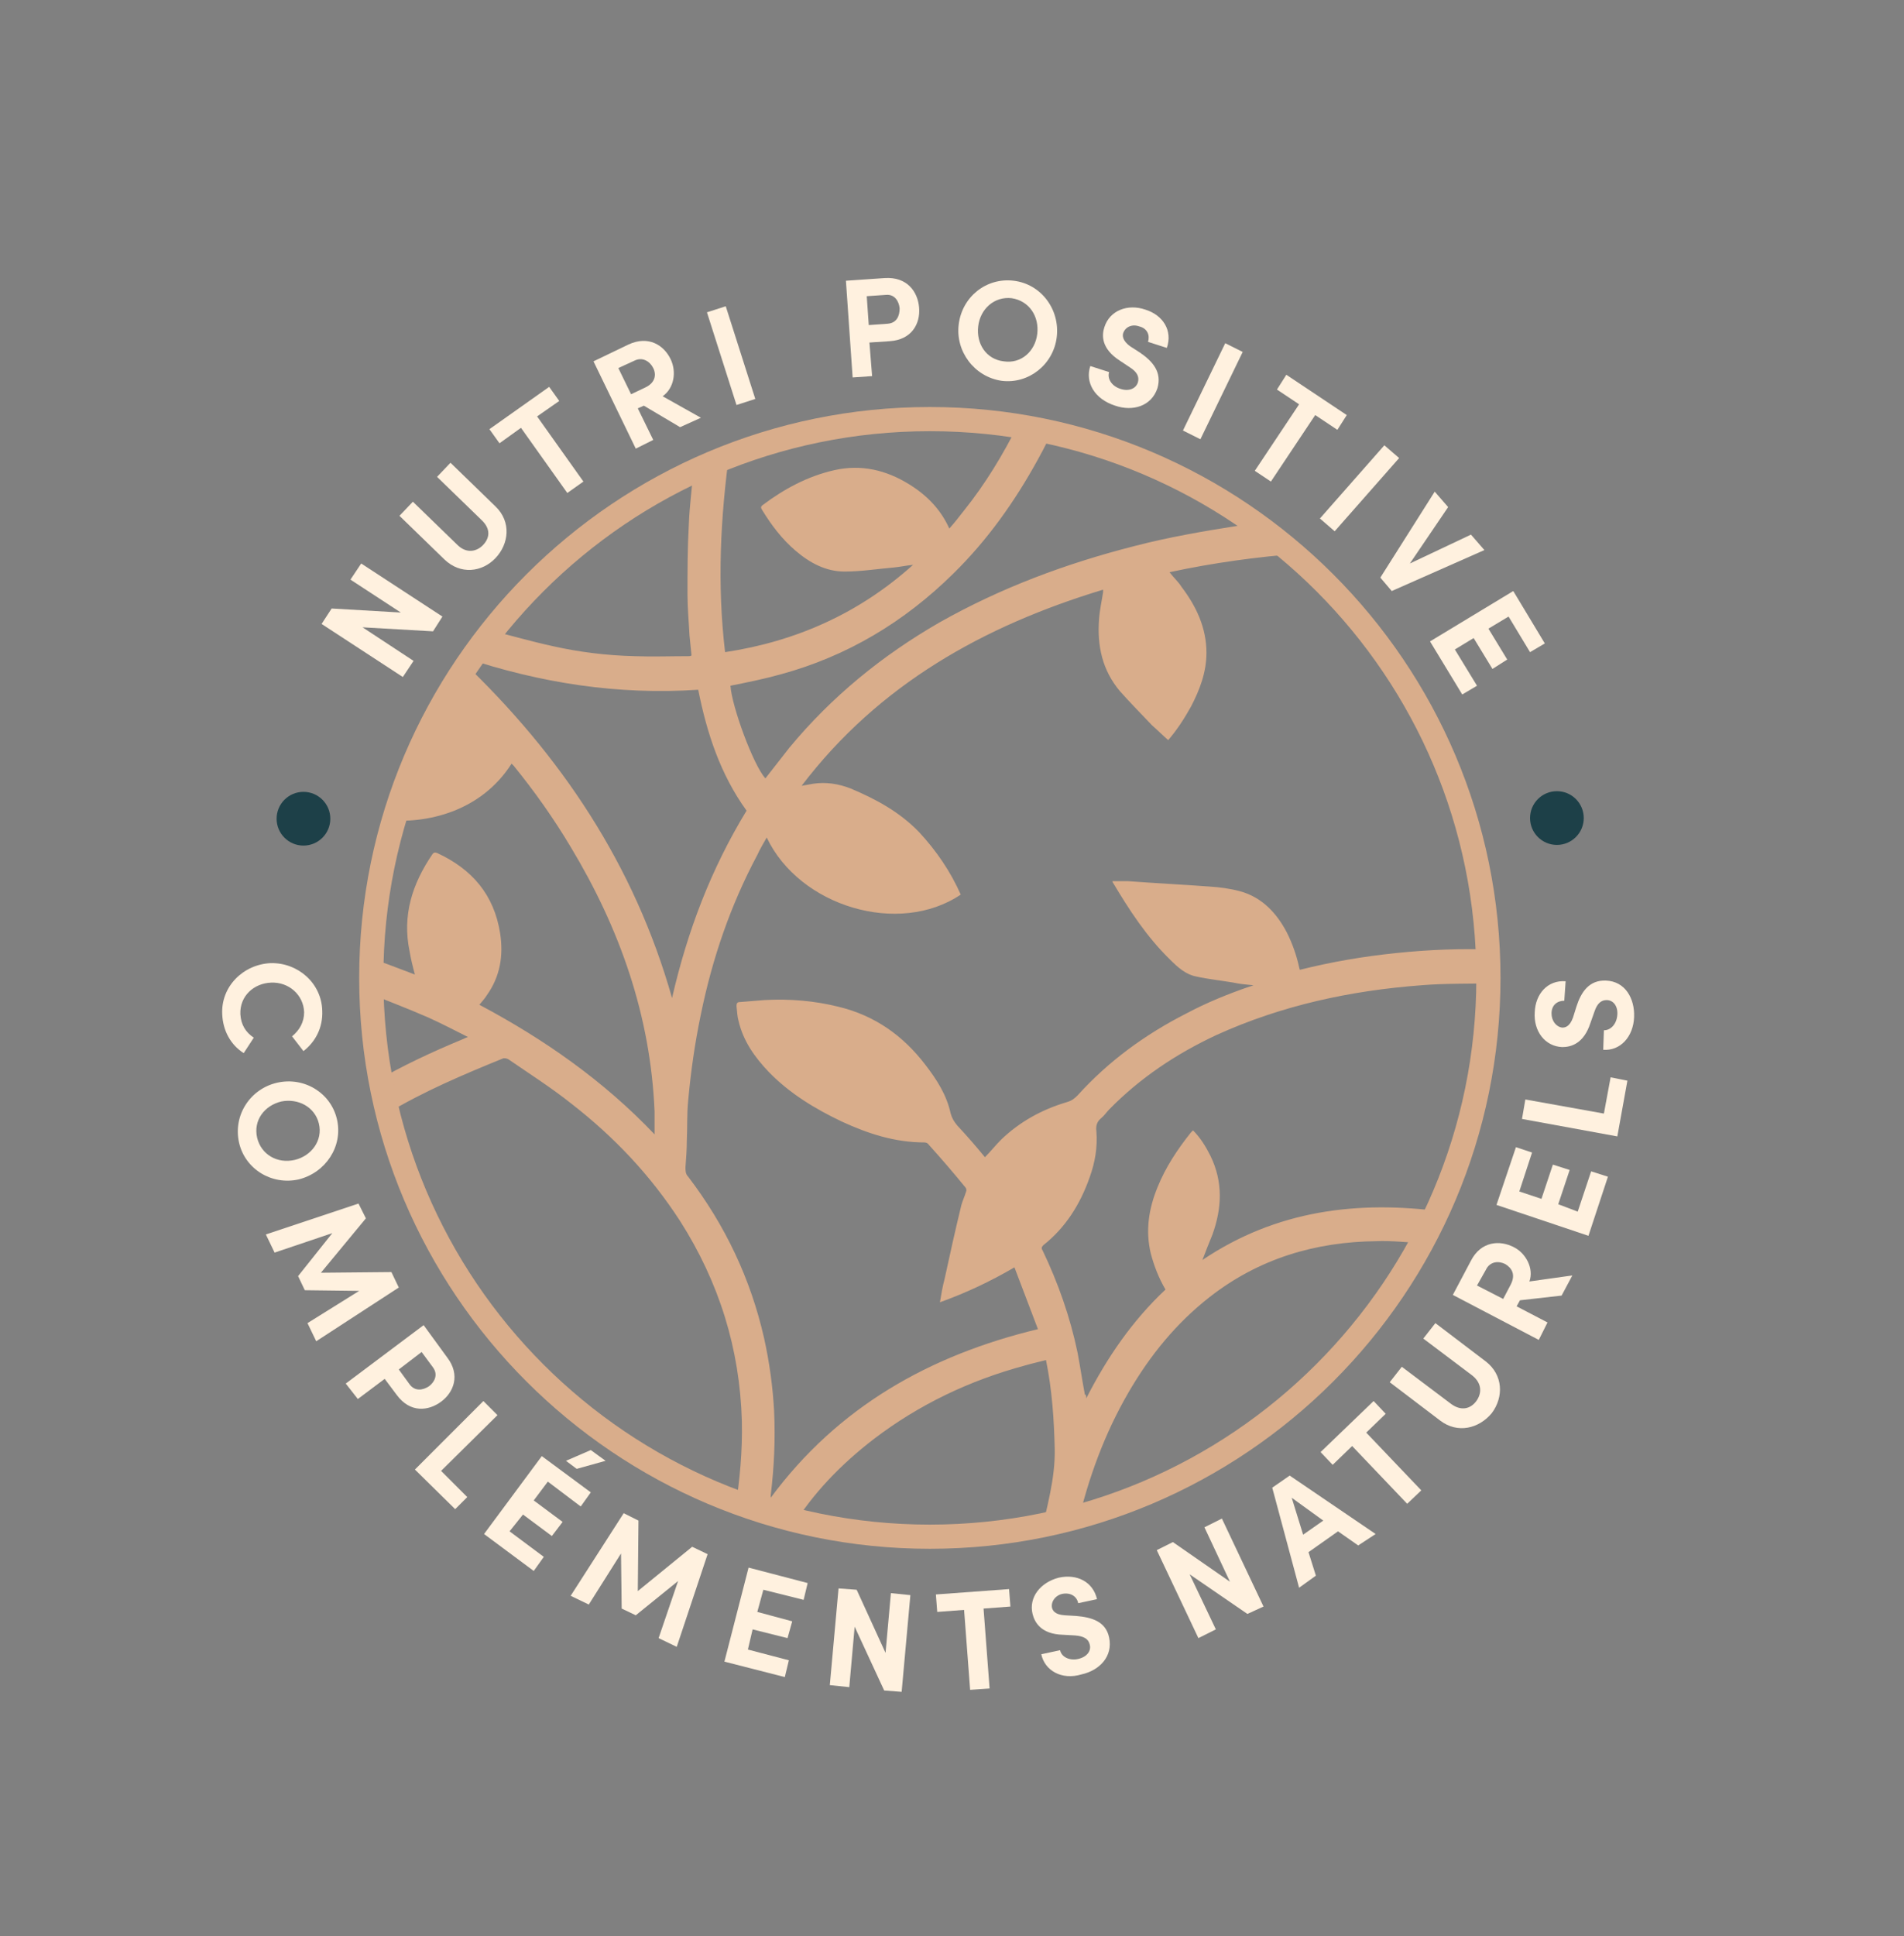 <?xml version="1.0" encoding="utf-8"?>
<!-- Generator: Adobe Illustrator 25.2.0, SVG Export Plug-In . SVG Version: 6.00 Build 0)  -->
<svg version="1.1" id="Calque_1" xmlns="http://www.w3.org/2000/svg" xmlns:xlink="http://www.w3.org/1999/xlink" x="0px" y="0px"
	 viewBox="0 0 283.6 288.3" style="enable-background:new 0 0 283.6 288.3;" xml:space="preserve">
<rect x="0" y="0" width="283.6" height="288.3" fill="#808080" stroke="none"/>
<style type="text/css">
	.st0{fill:#FFF1DF;}
	.st1{fill:#1D4048;}
	.st2{fill:#D9AD8B;}
</style>
<g>
	<path class="st0" d="M52.2,86.3l1.6-2.4l12.1,7.9L64.5,94L54,93.4l7.6,5l-1.6,2.4l-12.1-7.9l1.5-2.3l10.3,0.6L52.2,86.3z"/>
	<path class="st0" d="M66.2,83.3l-6.7-6.5l2-2.1l6.6,6.4c1.4,1.4,2.9,1,3.8,0.1c1-1,1.3-2.4-0.2-3.8l-6.6-6.4l2-2.1l6.7,6.5
		c2.4,2.3,2,5.6,0,7.7C71.8,85.2,68.6,85.6,66.2,83.3z"/>
	<path class="st0" d="M81.8,57.6l1.5,2.1L80,62l6.9,9.7l-2.4,1.7l-6.9-9.7L74.4,66l-1.5-2.1L81.8,57.6z"/>
	<path class="st0" d="M101.3,63.6l-5.4-3.2L95,60.8l2.3,4.7l-2.6,1.3l-6.3-13l5.2-2.5c3-1.4,5.3,0.1,6.3,2.2
		c0.9,1.9,0.5,4.3-1.2,5.5l5.7,3.2L101.3,63.6z M92.1,54.8l1.9,3.9l2.1-1c1.5-0.7,1.7-1.9,1.2-2.9c-0.5-1-1.6-1.7-2.8-1.1L92.1,54.8
		z"/>
	<path class="st0" d="M109.7,60.3l-4.4-13.8l2.8-0.9l4.4,13.8L109.7,60.3z"/>
	<path class="st0" d="M131.8,41.4c3.3-0.2,4.9,2,5.1,4.4c0.2,2.4-1.1,4.8-4.4,5l-3,0.2l0.4,5l-2.9,0.2l-1-14.4L131.8,41.4z
		 M132.2,48.2c1.4-0.1,1.8-1.2,1.8-2.3c-0.1-1-0.7-2.1-2-2l-2.9,0.2l0.3,4.3L132.2,48.2z"/>
	<path class="st0" d="M142.8,48.3c0.5-4.1,4.1-7,8.2-6.5c4.1,0.5,6.9,4.3,6.4,8.4c-0.5,4.1-4.2,7-8.2,6.5
		C145.1,56.1,142.3,52.3,142.8,48.3z M154.5,49.7c0.3-2.6-1.2-4.9-3.8-5.3c-2.6-0.3-4.7,1.6-5,4.2c-0.3,2.6,1.2,4.9,3.8,5.2
		C152.1,54.2,154.2,52.3,154.5,49.7z"/>
	<path class="st0" d="M162.4,54.5l2.8,0.9c-0.3,1,0.4,2.1,1.7,2.5c1.2,0.4,2.3,0,2.6-1c0.2-0.8-0.1-1.5-1.2-2.2l-1.5-1
		c-2.8-1.8-2.7-3.8-2.3-5c0.8-2.5,3.5-3.5,6.1-2.6c2.6,0.8,4.1,3.1,3.2,5.7l-2.8-0.9c0.3-1-0.1-2-1.3-2.3c-1.1-0.4-2.1,0.1-2.4,1
		c-0.1,0.3-0.2,1.1,1.1,2l1.4,0.9c1.9,1.3,3.3,2.9,2.6,5.3c-0.9,2.7-3.7,3.5-6.3,2.6C163,59.4,161.6,56.9,162.4,54.5z"/>
	<path class="st0" d="M176.2,64.1l6.3-13l2.6,1.3l-6.3,13L176.2,64.1z"/>
	<path class="st0" d="M200.6,61.8l-1.4,2.2l-3.3-2.2l-6.6,9.9l-2.4-1.6l6.6-9.9l-3.3-2.2l1.4-2.2L200.6,61.8z"/>
	<path class="st0" d="M196.6,77.2l9.6-10.9l2.2,1.9l-9.6,10.9L196.6,77.2z"/>
	<path class="st0" d="M219.1,79.6l2,2.3L207.3,88l-1.7-2l8.1-12.8l2,2.3l-5.7,8.4L219.1,79.6z"/>
	<path class="st0" d="M216.7,96.7l3.3,5.4l-2.2,1.3l-4.8-7.9l12.4-7.5l4.7,7.8l-2.2,1.3l-3.2-5.3l-3,1.8l2.8,4.6l-2.2,1.4l-2.8-4.6
		L216.7,96.7z"/>
</g>
<g>
	<path class="st0" d="M40.3,143.4c4.1-0.1,7.6,3,7.7,7.1c0.1,2.5-1,4.6-2.8,6l-1.7-2.2c1.1-0.9,1.8-2.1,1.8-3.6
		c-0.1-2.6-2.3-4.5-4.9-4.4c-2.6,0.1-4.7,2-4.6,4.7c0.1,1.6,0.8,2.7,2,3.5l-1.5,2.3c-1.9-1.2-3.1-3.3-3.2-5.8
		C32.9,146.9,36.2,143.6,40.3,143.4z"/>
	<path class="st0" d="M41.3,161.2c4-0.9,8,1.5,8.9,5.5c0.9,4-1.7,7.9-5.7,8.9c-4,0.9-8-1.5-8.9-5.5C34.7,166,37.3,162.1,41.3,161.2z
		 M43.9,172.7c2.5-0.6,4.2-2.9,3.6-5.4c-0.6-2.5-3.1-3.8-5.6-3.3c-2.5,0.6-4.2,2.8-3.6,5.4C38.9,171.9,41.3,173.3,43.9,172.7z"/>
	<path class="st0" d="M47.1,199.7l-1.3-2.7l7.7-4.8l-8.1-0.1l-1-2.1l5.1-6.4l-8.6,2.9l-1.3-2.7l13.8-4.6l1.1,2.2l-6.7,8.1l10.5-0.1
		l1.1,2.3L47.1,199.7z"/>
	<path class="st0" d="M66.6,202.1c2,2.6,1,5.2-0.9,6.6s-4.6,1.7-6.6-1l-1.8-2.4l-4,3l-1.8-2.3l11.6-8.7L66.6,202.1z M61,206.1
		c0.8,1.1,2,0.9,2.9,0.3c0.8-0.6,1.4-1.7,0.6-2.8l-1.7-2.3l-3.4,2.6L61,206.1z"/>
	<path class="st0" d="M65.7,219l3.9,3.9l-1.8,1.8l-6-5.9L72,208.6l2.1,2.1L65.7,219z"/>
	<path class="st0" d="M75.9,228l5.1,3.8l-1.5,2.1l-7.4-5.5l8.6-11.6l7.3,5.4l-1.5,2.1l-4.9-3.7l-2.1,2.8l4.3,3.2l-1.6,2.1l-4.3-3.2
		L75.9,228z M90.2,217.5l-4.3,1.2l-1.6-1.2l3.7-1.6L90.2,217.5z"/>
	<path class="st0" d="M100.8,245.2l-2.7-1.3l2.9-8.5l-6.3,5.1l-2.1-1l-0.1-8.2l-4.8,7.6l-2.7-1.3l7.9-12.3l2.2,1.1l-0.1,10.5
		l8.1-6.6l2.3,1.1L100.8,245.2z"/>
	<path class="st0" d="M111.4,245.6l6.1,1.6l-0.6,2.5l-9-2.3l3.6-14l8.8,2.3l-0.6,2.5l-6-1.5l-0.9,3.3l5.2,1.4l-0.7,2.5l-5.2-1.3
		L111.4,245.6z"/>
	<path class="st0" d="M132.7,237.2l2.9,0.3l-1.3,14.4l-2.6-0.2l-4.4-9.5l-0.8,9l-2.9-0.3l1.3-14.4l2.7,0.2l4.3,9.4L132.7,237.2z"/>
	<path class="st0" d="M150.3,236.6l0.2,2.6l-4,0.3l0.9,11.9l-2.9,0.2l-0.9-11.9l-4,0.3l-0.2-2.6L150.3,236.6z"/>
	<path class="st0" d="M155.1,246.3l2.8-0.6c0.2,1,1.4,1.6,2.7,1.3c1.3-0.3,2-1.2,1.7-2.2c-0.2-0.8-0.9-1.2-2.2-1.3l-1.8-0.1
		c-3.3-0.1-4.2-1.9-4.5-3.1c-0.6-2.5,1.2-4.7,3.9-5.4c2.7-0.6,5.1,0.6,5.7,3.2l-2.8,0.6c-0.2-1-1.1-1.6-2.3-1.4
		c-1.1,0.2-1.8,1.2-1.6,2.1c0.1,0.3,0.3,1,1.9,1.1l1.7,0.1c2.3,0.2,4.4,0.8,4.9,3.2c0.6,2.8-1.4,4.9-4.1,5.5
		C158.1,250.2,155.6,248.7,155.1,246.3z"/>
	<path class="st0" d="M179.4,227.4l2.6-1.3l6.2,13.1l-2.4,1.1l-8.6-5.9l3.9,8.2l-2.6,1.3l-6.2-13.1l2.4-1.2l8.5,5.9L179.4,227.4z"/>
	<path class="st0" d="M202.3,230.1l-3-2.1l-4.4,3.1l1.1,3.5l-2.5,1.8l-4-14.9l2.6-1.8l12.8,8.7L202.3,230.1z M194.1,228.5l3-2.1
		l-4.7-3.4L194.1,228.5z"/>
	<path class="st0" d="M204.6,208.6l1.8,1.9l-2.9,2.8l8.2,8.6l-2.1,2l-8.2-8.6l-2.9,2.8l-1.8-1.9L204.6,208.6z"/>
	<path class="st0" d="M214.5,211.5l-7.5-5.7l1.8-2.3l7.3,5.5c1.6,1.2,3,0.7,3.8-0.4c0.8-1.1,0.9-2.6-0.6-3.8l-7.3-5.5l1.8-2.3
		l7.5,5.7c2.6,2,2.7,5.3,0.9,7.7C220.3,212.7,217.1,213.5,214.5,211.5z"/>
	<path class="st0" d="M232.6,192.9l-6.2,0.7l-0.5,0.9l4.6,2.4l-1.3,2.6l-12.8-6.7l2.7-5.1c1.5-2.9,4.3-3.1,6.4-2
		c1.8,0.9,3,3.2,2.3,5.1l6.4-0.9L232.6,192.9z M220,191.4l3.9,2l1.1-2.1c0.8-1.5,0.2-2.5-0.8-3.1c-1-0.5-2.3-0.4-2.9,0.9L220,191.4z
		"/>
	<path class="st0" d="M235,180.4l2-6l2.5,0.8l-2.9,8.8l-13.7-4.6l2.9-8.6l2.4,0.8l-1.9,5.8l3.3,1.1l1.7-5.1l2.5,0.8l-1.7,5.1
		L235,180.4z"/>
	<path class="st0" d="M238.9,165.8l1-5.4l2.5,0.5l-1.5,8.3l-14.2-2.6l0.5-2.9L238.9,165.8z"/>
	<path class="st0" d="M238.8,156.3l0.1-2.9c1,0,1.9-0.9,2-2.3c0.1-1.3-0.6-2.2-1.6-2.2c-0.8,0-1.4,0.5-1.8,1.7l-0.6,1.7
		c-1,3.1-2.9,3.6-4.2,3.6c-2.6-0.1-4.3-2.4-4.1-5.2c0.1-2.7,1.9-4.8,4.6-4.6L233,149c-1,0-1.9,0.6-1.9,1.9c0,1.1,0.7,2,1.6,2.1
		c0.4,0,1.1-0.1,1.6-1.5l0.5-1.6c0.7-2.2,1.9-4,4.4-3.9c2.9,0.1,4.3,2.7,4.2,5.4C243.3,154.4,241.3,156.5,238.8,156.3z"/>
</g>
<circle class="st1" cx="231.9" cy="121.8" r="4"/>
<circle class="st1" cx="45.2" cy="121.9" r="4"/>
<g>
	<path class="st2" d="M161.8,208.2c3.1-6.1,6.9-11.6,11.8-16.2c-1-1.7-1.7-3.5-2.2-5.4c-0.8-3.4-0.3-6.6,1-9.8c1.2-3,3-5.7,5-8.2
		c0.1-0.1,0.2-0.2,0.3-0.3c1.1,1.1,1.9,2.4,2.6,3.8c1.9,3.9,1.7,7.8,0.3,11.7c-0.5,1.2-1,2.5-1.5,3.8c11-7.4,23.1-8.9,35.8-7.2
		c0.1,1.5-0.7,2.6-1.3,3.8c-0.5,1-0.5,0.9-1.6,0.9c-2.3-0.1-4.7-0.4-7-0.3c-9.1,0.1-17.5,2.6-24.8,8.3c-5,3.9-8.9,8.7-12.1,14.2
		c-3.6,6.2-6,12.8-7.6,19.7c-0.1,0.4-0.2,0.5-0.6,0.6c-1.4,0.3-2.9,0.7-4.3,1c-0.1,0-0.3,0-0.6,0.1c0.9-4.3,2.2-8.5,2.1-13
		c-0.1-4.4-0.4-8.8-1.3-13.2c-1.1,0.3-2.1,0.5-3.1,0.8c-8.2,2.2-15.8,5.8-22.6,11c-4.8,3.7-9,8-12.2,13.2c-0.2,0.3-0.3,0.4-0.7,0.3
		c-0.9-0.3-1.8-0.6-2.7-0.9c-1.5-0.4-2.9-0.9-4.4-1.3c-0.5-0.1-0.6-0.3-0.6-0.9c0.7-4.3,1.1-8.7,1-13.1c-0.3-10.8-3.4-20.7-9.2-29.8
		c-4.4-6.8-9.8-12.5-16.1-17.4c-3-2.4-6.3-4.5-9.5-6.7c-0.2-0.1-0.6-0.2-0.8-0.1c-5.9,2.4-11.8,4.9-17.3,8.2
		c-0.4,0.2-0.8,0.5-1.3,0.8c-0.3-1.2-0.5-2.2-0.8-3.3c-0.1-0.4-0.1-0.9-0.3-1.3c-0.1-0.4,0.1-0.6,0.4-0.8c4.3-2.5,8.8-4.6,13.4-6.5
		c0.2-0.1,0.4-0.2,0.7-0.3c-2-1-3.9-2-5.9-2.9c-3.2-1.4-6.4-2.6-9.6-3.9c-0.3-0.1-0.6-0.3-0.5-0.7c0-1.6,0-3.1,0-4.8
		c2.8,1,5.5,2,8.1,3c-0.3-1.1-0.6-2.3-0.8-3.5c-1.1-5.3,0.4-10,3.4-14.4c0.2-0.3,0.4-0.3,0.7-0.2c5.2,2.4,8.5,6.2,9.4,12
		c0.5,3.3,0,6.4-2,9.2c-0.3,0.5-0.7,0.9-1.1,1.4c9.6,5.1,18.5,11.3,26.1,19.3c0-1.2,0-2.3,0-3.4c-0.6-14.3-5.2-27.3-12.5-39.4
		c-2.5-4.2-5.4-8.3-8.5-12.1c-0.1-0.1-0.2-0.2-0.3-0.3c-4.6,7.2-12.7,9-18.8,8.4c2.5-8.5,6.3-16.3,11.4-23.7
		c14.8,14.1,25.7,30.4,31.3,50.2c2.3-10,5.8-19.2,11.1-27.9c-3.9-5.4-5.9-11.5-7.2-18c-12,0.8-23.5-1-34.9-4.8
		c1.1-1.4,2.1-2.8,3.1-4.1c0.1-0.1,0.4,0,0.6,0c3.2,0.8,6.3,1.7,9.5,2.4c4,0.9,8.1,1.4,12.2,1.5c2.7,0.1,5.4,0,8.1,0
		c0.1,0,0.2,0,0.4-0.1c-0.1-1-0.2-2-0.3-3c-0.1-2-0.3-4.1-0.3-6.1c0-3.5,0-6.9,0.2-10.4c0.1-2.8,0.5-5.6,0.7-8.4
		c0-0.4,0.2-0.6,0.5-0.7c1.6-0.7,3.2-1.3,4.9-2.1c-1.4,10.1-1.9,20.1-0.7,30.2c10.6-1.6,20-5.8,28-13c-1,0.1-1.9,0.3-2.9,0.4
		c-2.4,0.2-4.8,0.6-7.3,0.6c-2.8,0-5.2-1.3-7.3-3.1c-2-1.7-3.6-3.8-5-6.1c-0.1-0.2-0.3-0.4,0.1-0.7c3.2-2.4,6.7-4.3,10.7-5.2
		c4-0.9,7.7,0,11.1,2.1c2.6,1.6,4.7,3.7,6,6.6c0.8-0.9,1.5-1.8,2.2-2.7c3.2-4,5.8-8.3,8.1-12.9c0.2-0.4,0.4-0.5,0.9-0.4
		c1.5,0.3,2.9,0.6,4.5,0.9c-0.9,1.7-1.6,3.2-2.5,4.8c-3.4,6.2-7.5,12-12.6,17c-7.3,7.2-15.8,12.3-25.7,15c-2.5,0.7-5,1.2-7.5,1.7
		c0.2,3.1,3.4,11.8,5.2,13.8c1.2-1.5,2.4-3.1,3.6-4.6c6.3-7.6,13.8-13.7,22.3-18.6c9.2-5.2,18.9-8.8,29.1-11.4
		c5-1.3,10.2-2.2,15.3-3c1.2-0.2,2.4-0.3,3.7-0.4c0.2,0,0.4,0,0.5,0.1c1.7,1.4,3.4,2.7,5.2,4.1c0.1,0,0.1,0.1,0.2,0.3
		c-6.6,0.5-13.2,1.4-19.7,2.8c0.6,0.8,1.3,1.4,1.8,2.2c2.2,2.9,3.7,6.1,3.7,9.8c0,2.9-1,5.5-2.3,8c-1,1.8-2.1,3.5-3.4,5
		c-0.8-0.7-1.6-1.5-2.4-2.2c-1.6-1.7-3.3-3.4-4.8-5.1c-2.6-3.1-3.4-6.7-3.1-10.7c0.1-1.4,0.4-2.7,0.6-4c0-0.1,0-0.2,0-0.4
		c-17.8,5.4-33.4,14.1-44.9,29.2c0.6-0.1,1.1-0.2,1.7-0.3c1.9-0.3,3.8,0,5.6,0.7c3.8,1.6,7.3,3.5,10.2,6.5c2.6,2.8,4.7,5.9,6.2,9.3
		c-9.2,6.2-24,1.8-28.9-8.5c-0.5,0.9-1,1.7-1.4,2.6c-4,7.5-6.7,15.4-8.4,23.7c-0.9,4.3-1.5,8.5-1.9,12.9c-0.2,2-0.1,3.9-0.2,5.9
		c0,1.3-0.1,2.7-0.2,4c0,0.5,0,1,0.4,1.4c5.5,7.2,9.3,15.2,11.3,24c0.8,3.6,1.3,7.2,1.5,10.9c0.2,4.2,0,8.4-0.5,12.5
		c0,0.1,0,0.2,0,0.4c10-13.5,23.6-21.2,39.8-25.1c-1.2-3.1-2.3-6.1-3.5-9.2c-3.6,2.1-7.2,3.8-11.1,5.2c0.2-1.2,0.4-2.4,0.7-3.5
		c0.8-3.7,1.6-7.3,2.5-11c0.2-0.7,0.5-1.3,0.7-2c0.1-0.2,0-0.5-0.1-0.6c-1.8-2.2-3.6-4.3-5.5-6.4c-0.1-0.2-0.4-0.3-0.6-0.3
		c-4.4,0-8.4-1.3-12.3-3.1c-4-1.9-7.8-4.2-10.9-7.4c-2.1-2.2-3.8-4.6-4.5-7.6c-0.2-0.7-0.2-1.4-0.3-2.2c0-0.4,0.1-0.6,0.5-0.6
		c1.2-0.1,2.5-0.2,3.7-0.3c3.7-0.2,7.4,0.1,11,1c5.4,1.3,9.6,4.3,12.9,8.6c1.7,2.2,3.2,4.5,3.8,7.3c0.2,0.7,0.5,1.2,1,1.8
		c1.4,1.5,2.8,3.1,4.1,4.7c0.8-0.8,1.6-1.8,2.4-2.6c2.8-2.7,6.1-4.5,9.8-5.6c0.7-0.2,1.1-0.5,1.6-1c4.6-5.1,10.1-9.1,16.2-12.2
		c3-1.6,6.2-2.9,9.4-4c0.1,0,0.3-0.1,0.6-0.2c-1.1-0.1-2.1-0.2-3-0.4c-1.8-0.3-3.7-0.5-5.5-0.9c-1.6-0.3-2.8-1.4-3.9-2.5
		c-3.5-3.4-6.1-7.4-8.6-11.6c0,0,0-0.1,0-0.1c0.8,0,1.6,0,2.3,0c4,0.3,8.1,0.5,12.1,0.8c1.6,0.1,3.1,0.3,4.6,0.7
		c3.3,0.9,5.5,3.3,7,6.2c0.8,1.6,1.4,3.3,1.8,5.1c0,0.1,0.1,0.3,0.1,0.4c4.8-1.2,9.5-2,14.4-2.5c4.8-0.5,9.7-0.7,14.7-0.5
		c0,1.6,0,3.3,0,5c0,0-0.1,0-0.2,0c-3.6,0.1-7.2,0-10.8,0.3c-10.6,0.8-20.8,3-30.5,7.4c-6,2.8-11.4,6.4-16,11.1
		c-0.4,0.4-0.7,0.9-1.2,1.3c-0.6,0.5-0.8,1.1-0.7,1.9c0.2,2.4-0.2,4.7-1,6.9c-1.4,4-3.6,7.5-6.9,10.1c-0.3,0.3-0.3,0.5-0.1,0.8
		c2.3,4.8,4.1,9.9,5.2,15.2c0.4,2.1,0.7,4.2,1.1,6.3C161.7,207.5,161.8,207.8,161.8,208.2z"/>
</g>
<path class="st2" d="M138.5,60.6c-46.9,0-85,38.1-85,85s38.1,85,85,85s85-38.1,85-85S185.4,60.6,138.5,60.6z M138.5,227
	c-44.9,0-81.4-36.4-81.4-81.4c0-44.9,36.4-81.4,81.4-81.4s81.4,36.4,81.4,81.4C219.9,190.5,183.4,227,138.5,227z"/>
</svg>
